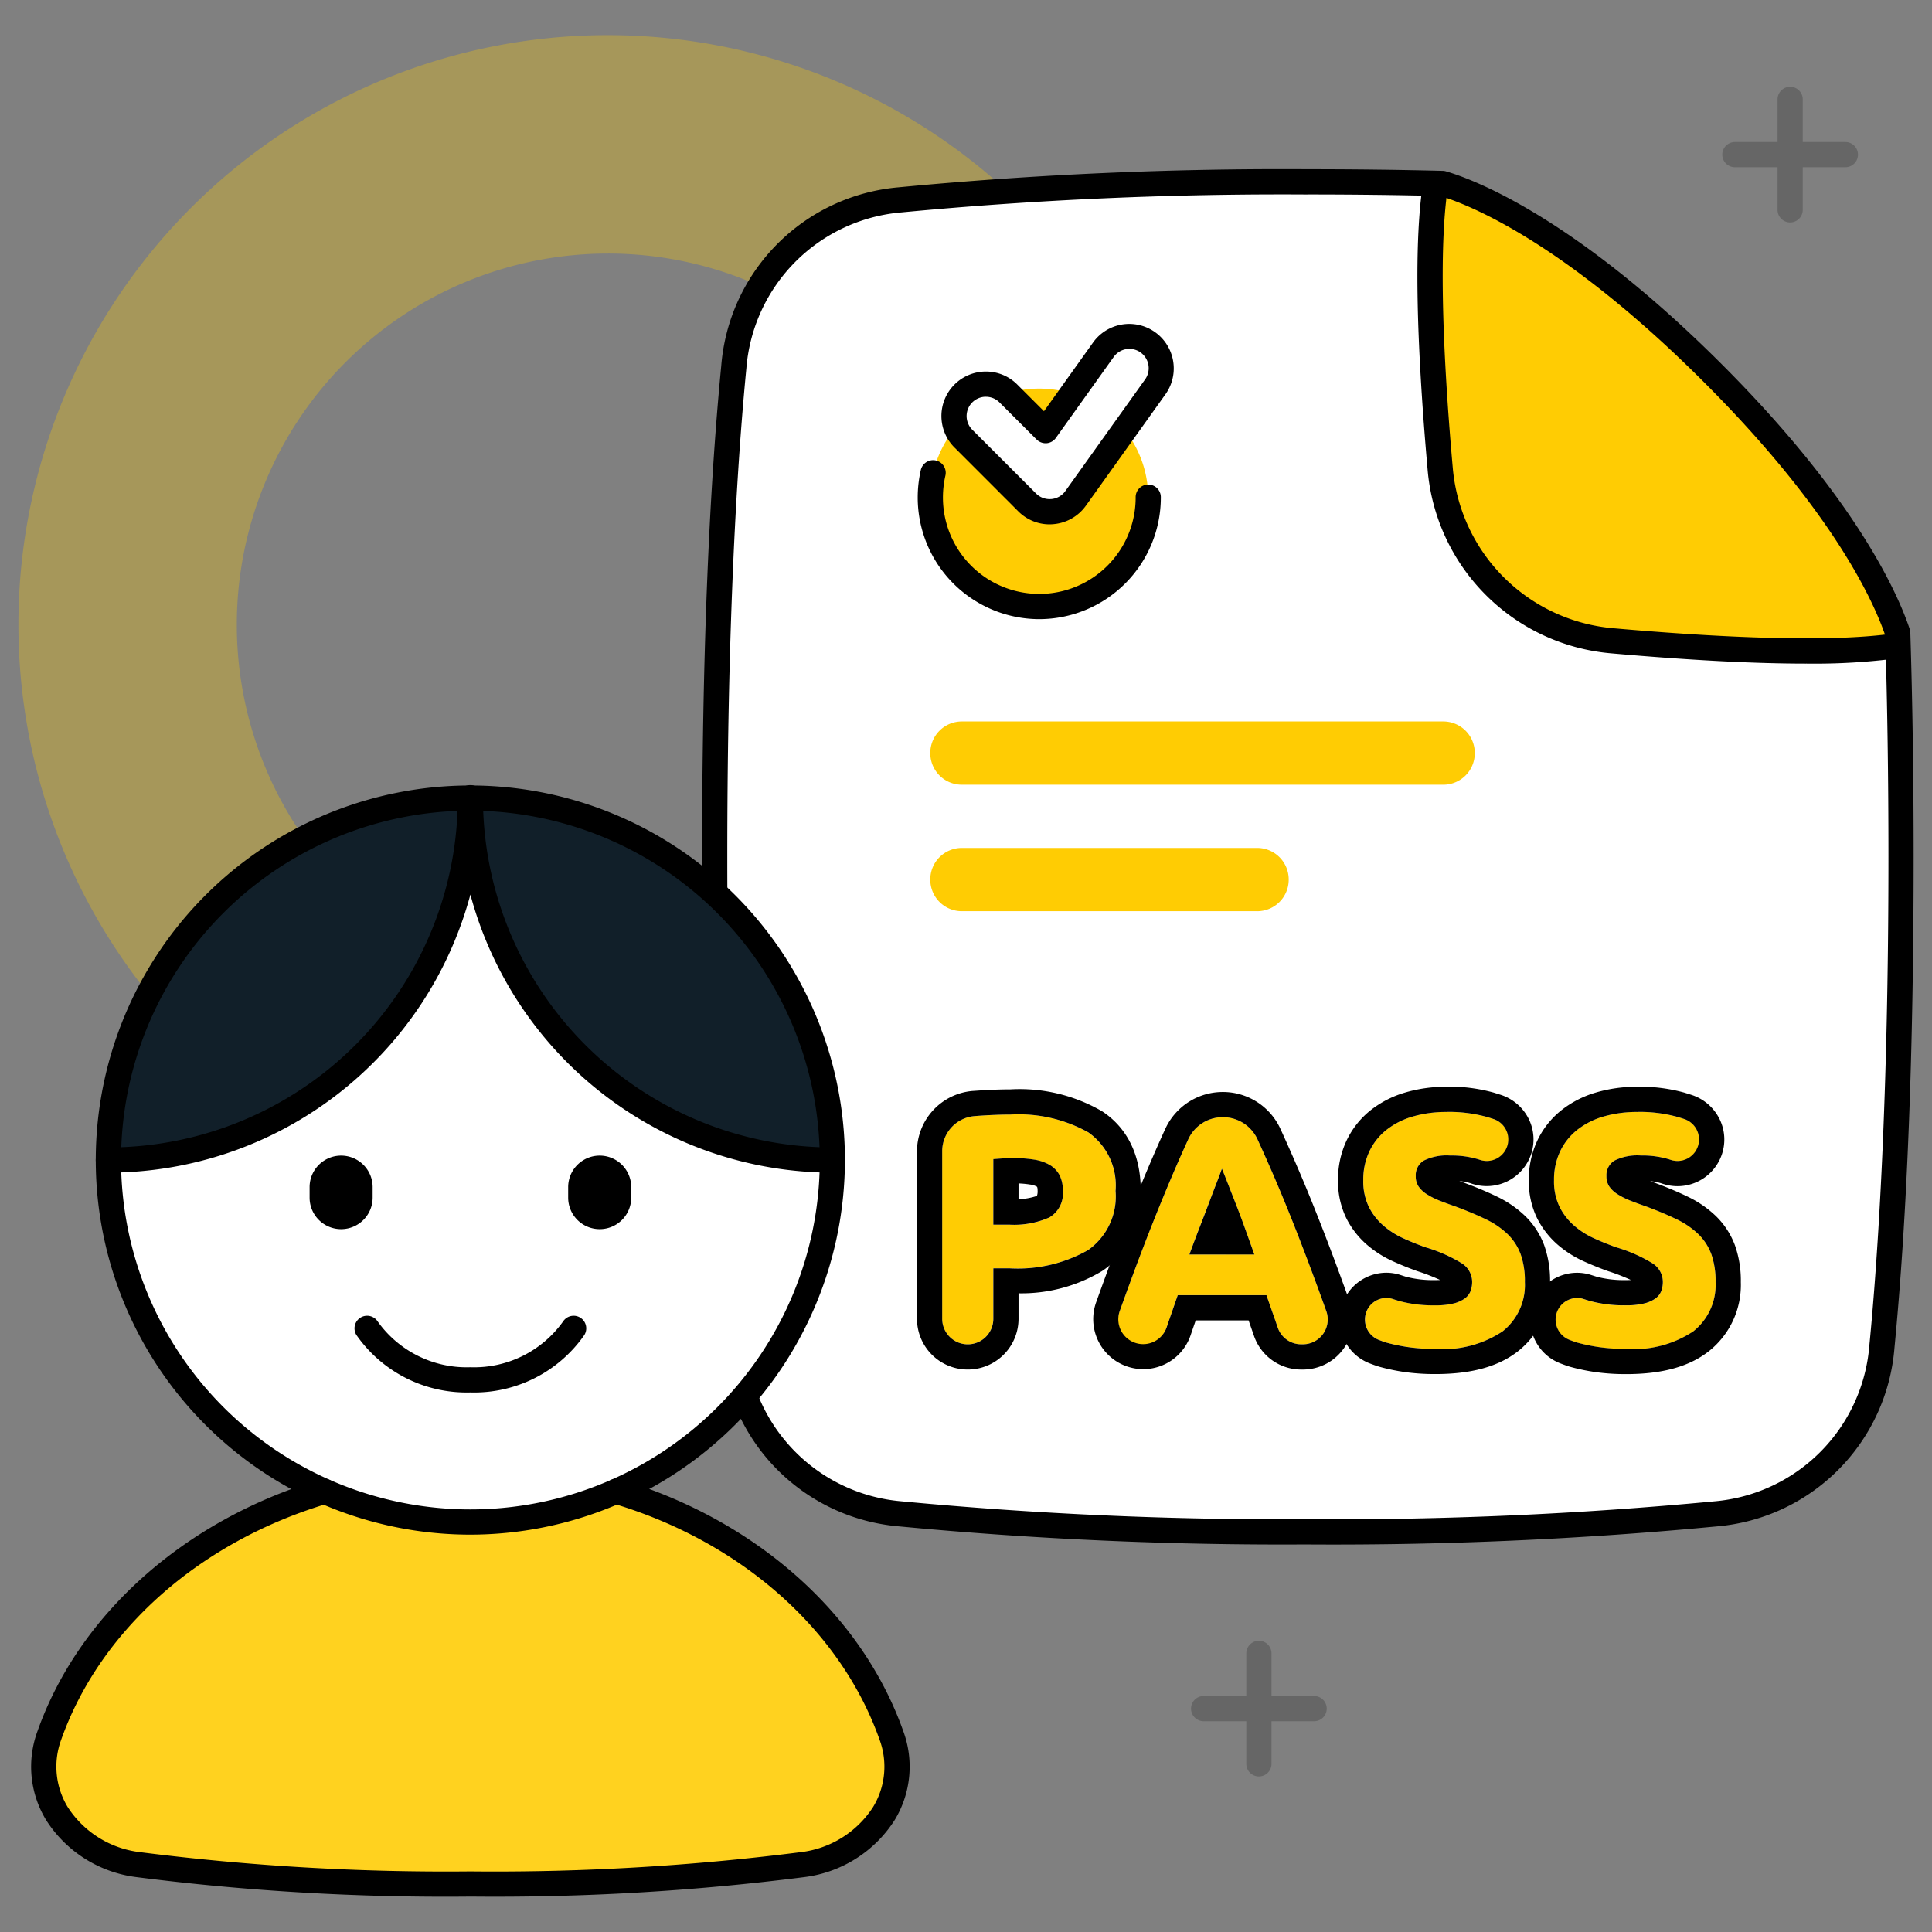 <?xml version="1.0" encoding="UTF-8"?>
<svg xmlns="http://www.w3.org/2000/svg" xmlns:xlink="http://www.w3.org/1999/xlink" id="Pass_your_SPSV" data-name="Pass your SPSV" width="160" height="160" viewBox="0 0 160 160">
  <rect x="0" y="0" width="160" height="160" fill="#808080" stroke="none"/>
  <defs>
    <clipPath id="clip-path">
      <rect id="Rectángulo_507" data-name="Rectángulo 507" width="160" height="160" fill="none"></rect>
    </clipPath>
    <clipPath id="clip-path-3">
      <rect id="Rectángulo_503" data-name="Rectángulo 503" width="108.352" height="118.447" fill="none"></rect>
    </clipPath>
    <clipPath id="clip-path-4">
      <rect id="Rectángulo_504" data-name="Rectángulo 504" width="11.235" height="11.235" fill="none"></rect>
    </clipPath>
  </defs>
  <g id="Grupo_6243" data-name="Grupo 6243" clip-path="url(#clip-path)">
    <g id="Grupo_6242" data-name="Grupo 6242">
      <g id="Grupo_6241" data-name="Grupo 6241" clip-path="url(#clip-path)">
        <g id="Grupo_6234" data-name="Grupo 6234" transform="translate(1.521 2.931)" opacity="0.3" style="mix-blend-mode: normal;isolation: isolate">
          <g id="Grupo_6233" data-name="Grupo 6233">
            <g id="Grupo_6232" data-name="Grupo 6232" clip-path="url(#clip-path-3)">
              <path id="Trazado_1670" data-name="Trazado 1670" d="M57.121,101.382l-2.449-2.449L27.884,72.145A30.741,30.741,0,0,1,71.357,28.67L91.573,48.884a52.282,52.282,0,0,1,17.654-7.9L84.2,15.961A48.808,48.808,0,0,0,15.173,84.985l35.148,35.148a53.024,53.024,0,0,1,6.8-18.751" transform="translate(-0.874 -1.685)" fill="#fc0"></path>
            </g>
          </g>
        </g>
        <path id="Trazado_1671" data-name="Trazado 1671" d="M94.306,8.8c2.073.607,10.224,3.591,22.235,15.557,11.238,11.195,14.584,19.024,15.47,21.677.169,5.4.27,11.557.27,18.532,0,19.294-.783,32.3-1.581,40.551a15.149,15.149,0,0,1-13.748,13.857,331.552,331.552,0,0,1-33.795,1.49,331.552,331.552,0,0,1-33.795-1.49,15.149,15.149,0,0,1-13.748-13.857c-.8-8.252-1.581-21.257-1.581-40.551s.783-32.3,1.581-40.553A15.149,15.149,0,0,1,49.362,10.15,331.552,331.552,0,0,1,83.156,8.66c4.009,0,7.718.05,11.15.136" transform="translate(25.155 6.401)" fill="#fff"></path>
        <path id="Trazado_1672" data-name="Trazado 1672" d="M94.306,8.8c2.073.607,10.224,3.591,22.235,15.557,11.238,11.195,14.584,19.024,15.47,21.677.169,5.4.27,11.557.27,18.532,0,19.294-.783,32.3-1.581,40.551a15.149,15.149,0,0,1-13.748,13.857,331.552,331.552,0,0,1-33.795,1.49,331.552,331.552,0,0,1-33.795-1.49,15.149,15.149,0,0,1-13.748-13.857c-.8-8.252-1.581-21.257-1.581-40.551s.783-32.3,1.581-40.553A15.149,15.149,0,0,1,49.362,10.15,331.552,331.552,0,0,1,83.156,8.66c4.009,0,7.718.05,11.15.136" transform="translate(25.155 6.401)" fill="#fff"></path>
        <path id="Trazado_1673" data-name="Trazado 1673" d="M69.572,8.688c2.48.786,10.442,4.014,21.936,15.466,10.795,10.753,14.311,18.4,15.355,21.339l.047,1.379c-5.657.857-15.52.306-23.555-.407A15.671,15.671,0,0,1,69.078,32.2C68.36,24.15,67.807,14.27,68.7,8.66l.875.028" transform="translate(50.436 6.401)" fill="#ffcc03"></path>
        <path id="Trazado_1674" data-name="Trazado 1674" d="M83.6,121.947a335.646,335.646,0,0,1-33.9-1.5,16.123,16.123,0,0,1-14.68-14.795C33.967,94.787,33.433,81.109,33.433,65s.534-29.783,1.586-40.654A16.125,16.125,0,0,1,49.7,9.556a335.485,335.485,0,0,1,33.9-1.5c3.786,0,7.546.045,11.176.136a.988.988,0,0,1,.266.042c2.259.659,10.567,3.751,22.68,15.819C129.014,35.3,132.478,43.248,133.443,46.14a1.018,1.018,0,0,1,.052.3c.181,5.75.273,11.995.273,18.565,0,16.106-.534,29.784-1.586,40.654A16.128,16.128,0,0,1,117.5,120.45a335.658,335.658,0,0,1-33.9,1.5m0-111.8a333.242,333.242,0,0,0-33.687,1.485A14.072,14.072,0,0,0,37.1,24.55C36.066,35.2,35.52,49.19,35.52,65c0,19.979.859,33.026,1.579,40.452a14.074,14.074,0,0,0,12.816,12.92A334.036,334.036,0,0,0,83.6,119.858a334.048,334.048,0,0,0,33.687-1.483,14.077,14.077,0,0,0,12.816-12.92c.72-7.426,1.579-20.473,1.579-40.452,0-6.489-.089-12.661-.266-18.344-.983-2.864-4.374-10.374-15.169-21.123C104.71,14.037,96.9,10.98,94.584,10.277c-3.569-.087-7.264-.13-10.984-.13" transform="translate(24.711 5.957)"></path>
        <path id="Trazado_1675" data-name="Trazado 1675" d="M99.67,48.915c-4.308,0-9.69-.283-16.106-.849A16.684,16.684,0,0,1,68.34,32.854c-.984-11.12-1.108-19.129-.37-23.8a1.044,1.044,0,1,1,2.063.327c-.7,4.437-.569,12.49.388,23.29A14.6,14.6,0,0,0,83.745,45.988c10.783.95,18.84,1.092,23.311.41a1.044,1.044,0,0,1,.313,2.064,53.2,53.2,0,0,1-7.7.452" transform="translate(49.888 6.042)"></path>
        <path id="Trazado_1676" data-name="Trazado 1676" d="M86.782,39.593H46.909A2.61,2.61,0,0,1,44.3,36.985v-.021a2.61,2.61,0,0,1,2.609-2.609H86.782a2.61,2.61,0,0,1,2.609,2.609v.021a2.61,2.61,0,0,1-2.609,2.609" transform="translate(32.743 25.393)" fill="#ffcc03"></path>
        <path id="Trazado_1677" data-name="Trazado 1677" d="M71.373,45.617H46.909A2.61,2.61,0,0,1,44.3,43.009v-.021a2.61,2.61,0,0,1,2.609-2.609H71.373a2.61,2.61,0,0,1,2.609,2.609v.021a2.61,2.61,0,0,1-2.609,2.609" transform="translate(32.743 29.845)" fill="#ffcc03"></path>
        <path id="Trazado_1678" data-name="Trazado 1678" d="M62.345,27.529a9.023,9.023,0,1,1-9.023-9.023,9.023,9.023,0,0,1,9.023,9.023" transform="translate(32.743 13.678)" fill="#ffcc03"></path>
        <path id="Trazado_1679" data-name="Trazado 1679" d="M53.765,35.069A10.078,10.078,0,0,1,43.7,25a10.24,10.24,0,0,1,.254-2.266,1.044,1.044,0,1,1,2.035.466,8.138,8.138,0,0,0-.2,1.8,7.98,7.98,0,1,0,15.96,0,1.043,1.043,0,1,1,2.085,0A10.079,10.079,0,0,1,53.765,35.069" transform="translate(32.301 16.205)"></path>
        <path id="Trazado_1680" data-name="Trazado 1680" d="M53.352,30.543a2.642,2.642,0,0,1-1.868-.774L46.2,24.486a2.642,2.642,0,1,1,3.736-3.736l3.078,3.078,4.791-6.708a2.642,2.642,0,0,1,4.3,3.071l-6.6,9.245a2.647,2.647,0,0,1-1.932,1.1c-.073.005-.144.009-.217.009" transform="translate(33.577 11.836)" fill="#fff"></path>
        <path id="Trazado_1681" data-name="Trazado 1681" d="M53.8,32.032a3.66,3.66,0,0,1-2.607-1.082l-5.282-5.282a3.684,3.684,0,0,1,2.605-6.29h0a3.654,3.654,0,0,1,2.6,1.08l2.209,2.207L57.4,16.959a3.686,3.686,0,0,1,6,4.283l-6.605,9.245a3.68,3.68,0,0,1-2.7,1.53c-.1.009-.2.014-.3.014M48.512,21.465a1.6,1.6,0,0,0-1.13,2.727l5.283,5.283a1.588,1.588,0,0,0,1.13.468l.132-.005a1.591,1.591,0,0,0,1.167-.663L61.7,20.029a1.6,1.6,0,0,0-.372-2.228,1.595,1.595,0,0,0-2.23.37l-4.791,6.708a1.046,1.046,0,0,1-.762.435,1.067,1.067,0,0,1-.824-.3l-3.08-3.078a1.581,1.581,0,0,0-1.129-.468" transform="translate(33.133 11.392)"></path>
        <path id="Trazado_1682" data-name="Trazado 1682" d="M56.969,54.554a11.773,11.773,0,0,0-6.461-1.48q-1.166,0-2.713.11c-.089.005-.177.012-.266.019a2.921,2.921,0,0,0-2.666,2.922V69.985a2.117,2.117,0,0,0,4.235,0V65.8h1.33A11.8,11.8,0,0,0,56.941,64.3a5.434,5.434,0,0,0,2.28-4.9,5.365,5.365,0,0,0-2.252-4.845M53.74,61.6a7.209,7.209,0,0,1-3.311.6H49.1v-5.43c.217-.019.475-.037.774-.054s.6-.028.91-.028a10.607,10.607,0,0,1,1.682.122,3.709,3.709,0,0,1,1.29.435,2.186,2.186,0,0,1,.814.828,2.68,2.68,0,0,1,.283,1.3A2.3,2.3,0,0,1,53.74,61.6" transform="translate(33.16 39.229)" fill="#ffcc03"></path>
        <path id="Trazado_1683" data-name="Trazado 1683" d="M51.4,53.962a11.805,11.805,0,0,1,6.461,1.477,5.372,5.372,0,0,1,2.252,4.847,5.434,5.434,0,0,1-2.28,4.9,11.8,11.8,0,0,1-6.513,1.508h-1.33v4.179a2.117,2.117,0,0,1-4.235,0V57.012a2.919,2.919,0,0,1,2.666-2.922l.266-.021q1.547-.107,2.713-.108m-1.41,9.12h1.33a7.212,7.212,0,0,0,3.311-.6,2.3,2.3,0,0,0,1.111-2.228,2.668,2.668,0,0,0-.283-1.3,2.162,2.162,0,0,0-.814-.828,3.674,3.674,0,0,0-1.29-.435,10.6,10.6,0,0,0-1.682-.123c-.31,0-.61.01-.91.028s-.557.037-.774.056v5.428M51.4,51.875c-.817,0-1.779.037-2.859.113l-.287.019a5.031,5.031,0,0,0-4.586,5.005V70.872a4.2,4.2,0,0,0,8.409,0V68.765a12.985,12.985,0,0,0,6.908-1.838c1.466-.97,3.216-2.908,3.216-6.642,0-3.713-1.736-5.633-3.193-6.588A13.593,13.593,0,0,0,51.4,51.875m.677,9.1V59.665a7.536,7.536,0,0,1,.948.09,1.575,1.575,0,0,1,.562.172c.038.021.07.11.07.33a1.122,1.122,0,0,1-.057.44,5.19,5.19,0,0,1-1.522.273" transform="translate(32.273 38.342)"></path>
        <path id="Trazado_1684" data-name="Trazado 1684" d="M69.436,66.392q-.955-2.577-1.868-4.859T65.755,57.2q-.483-1.1-.977-2.179a3.16,3.16,0,0,0-5.72-.019q-.5,1.085-.981,2.2-.887,2.05-1.8,4.329t-1.866,4.859q-.506,1.37-1.042,2.868a2.056,2.056,0,1,0,3.88,1.358c.07-.2.139-.409.212-.616q.357-1.036.715-2.064h7.344q.36,1.025.72,2.059c.075.21.146.419.217.626A2.05,2.05,0,0,0,68.4,72.011h.141A2.058,2.058,0,0,0,70.48,69.26q-.537-1.5-1.043-2.868m-10.3-1.819q.446-1.218.875-2.33t.781-2.037q.347-.923.621-1.63t.414-1.115c.113.268.261.635.443,1.1s.4,1.012.64,1.63.5,1.3.769,2.04.548,1.522.837,2.337Z" transform="translate(39.359 39.321)" fill="#ffcc03"></path>
        <path id="Trazado_1685" data-name="Trazado 1685" d="M62.8,54.086a3.146,3.146,0,0,1,2.864,1.824q.493,1.077.977,2.179.9,2.05,1.812,4.33t1.868,4.859q.509,1.367,1.045,2.868a2.058,2.058,0,0,1-1.937,2.75h-.141a2.049,2.049,0,0,1-1.943-1.386c-.07-.207-.143-.417-.216-.628q-.363-1.033-.72-2.057H59.064q-.357,1.03-.715,2.064c-.071.207-.143.412-.21.616a2.056,2.056,0,1,1-3.882-1.358q.537-1.5,1.043-2.868.952-2.58,1.864-4.859t1.8-4.33q.483-1.111.983-2.2A3.139,3.139,0,0,1,62.8,54.086M60.026,65.46h5.381q-.433-1.223-.837-2.339t-.77-2.04q-.363-.923-.638-1.628t-.443-1.1q-.141.41-.416,1.115t-.621,1.63c-.231.616-.492,1.3-.779,2.035s-.579,1.518-.877,2.332M62.8,52a5.239,5.239,0,0,0-4.751,3.017q-.511,1.109-1,2.245c-.595,1.374-1.207,2.849-1.819,4.383s-1.249,3.186-1.885,4.911q-.509,1.377-1.05,2.889a4.143,4.143,0,1,0,7.824,2.729l.205-.6.228-.659h4.379l.231.661.212.61a4.135,4.135,0,0,0,3.917,2.8h.141a4.144,4.144,0,0,0,3.9-5.543q-.54-1.508-1.05-2.887c-.638-1.722-1.273-3.374-1.889-4.91-.6-1.51-1.223-2.988-1.84-4.393q-.49-1.119-.99-2.209A5.242,5.242,0,0,0,62.8,52" transform="translate(38.472 38.434)"></path>
        <path id="Trazado_1686" data-name="Trazado 1686" d="M76.875,63.074a6.825,6.825,0,0,0-1.805-1.235q-1.085-.53-2.551-1.073c-.47-.162-.9-.32-1.289-.475a6,6,0,0,1-1.031-.515,2.332,2.332,0,0,1-.692-.638,1.484,1.484,0,0,1-.245-.868,1.42,1.42,0,0,1,.666-1.29,4.259,4.259,0,0,1,2.184-.421,7.566,7.566,0,0,1,2.322.313l.125.042a1.783,1.783,0,1,0,1.13-3.381q-.271-.091-.563-.177a11.8,11.8,0,0,0-3.285-.407,9.753,9.753,0,0,0-2.878.395,6.343,6.343,0,0,0-2.17,1.127,4.992,4.992,0,0,0-1.384,1.777,5.484,5.484,0,0,0-.489,2.348,4.871,4.871,0,0,0,.461,2.212,5.02,5.02,0,0,0,1.2,1.546,6.75,6.75,0,0,0,1.654,1.059c.616.282,1.231.529,1.845.746a12.415,12.415,0,0,1,2.988,1.318,1.82,1.82,0,0,1,.868,1.532,2.177,2.177,0,0,1-.136.788,1.369,1.369,0,0,1-.489.61,2.712,2.712,0,0,1-.937.407,6.035,6.035,0,0,1-1.478.15,10.725,10.725,0,0,1-3.026-.367c-.169-.049-.332-.1-.489-.153a1.771,1.771,0,0,0-2.219,1.1,1.809,1.809,0,0,0,1.063,2.289c.259.1.49.183.64.224a14.56,14.56,0,0,0,1.777.367,15.475,15.475,0,0,0,2.254.15,8.912,8.912,0,0,0,5.563-1.452A4.9,4.9,0,0,0,78.3,67.038a6.676,6.676,0,0,0-.351-2.308,4.472,4.472,0,0,0-1.073-1.656" transform="translate(47.983 39.136)" fill="#ffcc03"></path>
        <path id="Trazado_1687" data-name="Trazado 1687" d="M72.727,53.836a11.713,11.713,0,0,1,3.283.407c.195.057.384.117.563.176a1.781,1.781,0,0,1-.543,3.478,1.825,1.825,0,0,1-.586-.1l-.125-.042A7.632,7.632,0,0,0,73,57.446a4.266,4.266,0,0,0-2.186.421,1.417,1.417,0,0,0-.664,1.289,1.49,1.49,0,0,0,.245.87,2.35,2.35,0,0,0,.692.637,5.878,5.878,0,0,0,1.031.517c.388.155.819.313,1.289.475q1.466.545,2.551,1.073a6.814,6.814,0,0,1,1.805,1.235,4.48,4.48,0,0,1,1.073,1.656,6.663,6.663,0,0,1,.351,2.308,4.9,4.9,0,0,1-1.845,4.083,8.906,8.906,0,0,1-5.565,1.452,15.485,15.485,0,0,1-2.252-.148,14.831,14.831,0,0,1-1.777-.367c-.15-.042-.381-.125-.64-.224a1.809,1.809,0,0,1-1.063-2.289,1.78,1.78,0,0,1,1.67-1.191,1.762,1.762,0,0,1,.548.089c.158.054.322.1.489.155a10.742,10.742,0,0,0,3.026.367,6.128,6.128,0,0,0,1.48-.15,2.727,2.727,0,0,0,.937-.407,1.381,1.381,0,0,0,.489-.61,2.19,2.19,0,0,0,.136-.788,1.819,1.819,0,0,0-.87-1.534,12.444,12.444,0,0,0-2.986-1.317q-.923-.326-1.845-.746a6.76,6.76,0,0,1-1.656-1.059A5.062,5.062,0,0,1,66.266,61.7a4.848,4.848,0,0,1-.461-2.212,5.454,5.454,0,0,1,.489-2.348,4.994,4.994,0,0,1,1.384-1.779,6.327,6.327,0,0,1,2.17-1.127,9.8,9.8,0,0,1,2.878-.393m0-2.087a11.852,11.852,0,0,0-3.492.487,8.431,8.431,0,0,0-2.878,1.5A7.1,7.1,0,0,0,64.4,56.252a7.555,7.555,0,0,0-.685,3.231,6.928,6.928,0,0,0,.687,3.157,7.156,7.156,0,0,0,1.687,2.177A8.916,8.916,0,0,0,68.25,66.2c.664.3,1.343.577,2.016.816a16.636,16.636,0,0,1,1.908.739c-.113.005-.245.009-.4.009a8.848,8.848,0,0,1-2.431-.278c-.146-.043-.285-.089-.421-.134a3.819,3.819,0,0,0-1.21-.2,3.884,3.884,0,0,0-1.358,7.515c.336.129.635.231.826.285a16.863,16.863,0,0,0,2.035.423,17.851,17.851,0,0,0,2.56.17c2.99,0,5.231-.621,6.856-1.9a7,7,0,0,0,2.642-5.725,8.754,8.754,0,0,0-.482-3.033,6.58,6.58,0,0,0-1.569-2.421,8.93,8.93,0,0,0-2.351-1.621c-.776-.377-1.7-.767-2.741-1.153-.127-.043-.25-.087-.367-.129a4.339,4.339,0,0,1,.915.176l.1.035a3.933,3.933,0,0,0,1.25.205,3.883,3.883,0,0,0,3.637-2.534,3.838,3.838,0,0,0-.148-3.007,3.932,3.932,0,0,0-2.289-2.005c-.2-.066-.414-.132-.633-.2a13.8,13.8,0,0,0-3.871-.492" transform="translate(47.096 38.249)"></path>
        <path id="Trazado_1688" data-name="Trazado 1688" d="M87.031,64.73a4.494,4.494,0,0,0-1.073-1.656,6.854,6.854,0,0,0-1.805-1.235q-1.085-.53-2.551-1.073c-.47-.162-.9-.32-1.289-.475a6,6,0,0,1-1.031-.515,2.355,2.355,0,0,1-.692-.638,1.486,1.486,0,0,1-.245-.87,1.421,1.421,0,0,1,.664-1.289,4.27,4.27,0,0,1,2.186-.421,7.574,7.574,0,0,1,2.322.313c.042.014.083.026.125.042a1.783,1.783,0,1,0,1.13-3.381c-.181-.061-.369-.12-.565-.177a11.776,11.776,0,0,0-3.283-.407,9.754,9.754,0,0,0-2.878.395,6.371,6.371,0,0,0-2.17,1.125,5.013,5.013,0,0,0-1.384,1.779A5.479,5.479,0,0,0,74,58.6a4.847,4.847,0,0,0,.461,2.212,5.041,5.041,0,0,0,1.195,1.546,6.76,6.76,0,0,0,1.656,1.059c.616.282,1.231.529,1.845.746a12.443,12.443,0,0,1,2.986,1.317,1.821,1.821,0,0,1,.87,1.534,2.177,2.177,0,0,1-.136.788,1.381,1.381,0,0,1-.489.61,2.712,2.712,0,0,1-.937.407,6.121,6.121,0,0,1-1.478.15,10.725,10.725,0,0,1-3.026-.367q-.248-.073-.48-.151a1.792,1.792,0,0,0-1.2,3.376c.273.1.517.193.673.237a14.49,14.49,0,0,0,1.777.367,15.475,15.475,0,0,0,2.254.15,8.912,8.912,0,0,0,5.563-1.452,4.9,4.9,0,0,0,1.845-4.085,6.677,6.677,0,0,0-.351-2.308" transform="translate(54.696 39.136)" fill="#ffcc03"></path>
        <path id="Trazado_1689" data-name="Trazado 1689" d="M81.81,53.836a11.713,11.713,0,0,1,3.283.407c.195.057.384.117.563.176a1.781,1.781,0,0,1-.543,3.478,1.825,1.825,0,0,1-.586-.1l-.125-.042a7.632,7.632,0,0,0-2.322-.311,4.266,4.266,0,0,0-2.186.421,1.417,1.417,0,0,0-.664,1.289,1.49,1.49,0,0,0,.245.87,2.35,2.35,0,0,0,.692.637,5.878,5.878,0,0,0,1.031.517c.388.155.819.313,1.289.475q1.466.545,2.551,1.073a6.814,6.814,0,0,1,1.805,1.235,4.48,4.48,0,0,1,1.073,1.656,6.663,6.663,0,0,1,.351,2.308,4.9,4.9,0,0,1-1.845,4.083,8.9,8.9,0,0,1-5.565,1.452,15.486,15.486,0,0,1-2.252-.148,14.829,14.829,0,0,1-1.777-.367c-.157-.043-.4-.132-.673-.238a1.794,1.794,0,0,1,.647-3.463,1.73,1.73,0,0,1,.55.089c.155.052.315.1.482.151a10.721,10.721,0,0,0,3.024.367,6.127,6.127,0,0,0,1.48-.15,2.712,2.712,0,0,0,.937-.407,1.381,1.381,0,0,0,.489-.61A2.19,2.19,0,0,0,83.9,67.9a1.819,1.819,0,0,0-.87-1.534,12.443,12.443,0,0,0-2.986-1.317q-.924-.326-1.845-.746a6.76,6.76,0,0,1-1.656-1.059A5.063,5.063,0,0,1,75.349,61.7a4.848,4.848,0,0,1-.461-2.212,5.453,5.453,0,0,1,.489-2.348,4.993,4.993,0,0,1,1.384-1.779,6.343,6.343,0,0,1,2.17-1.127,9.8,9.8,0,0,1,2.878-.393m0-2.087a11.852,11.852,0,0,0-3.492.487,8.393,8.393,0,0,0-2.876,1.5,7.072,7.072,0,0,0-1.955,2.511,7.561,7.561,0,0,0-.685,3.231,6.928,6.928,0,0,0,.687,3.157,7.183,7.183,0,0,0,1.687,2.177A8.916,8.916,0,0,0,77.333,66.2c.666.3,1.344.577,2.016.816a16.635,16.635,0,0,1,1.908.739c-.113.005-.245.009-.4.009a8.848,8.848,0,0,1-2.431-.278c-.143-.043-.28-.087-.414-.13a3.828,3.828,0,0,0-1.21-.2,3.881,3.881,0,0,0-1.4,7.5c.35.136.663.245.863.3a16.826,16.826,0,0,0,2.037.423,17.808,17.808,0,0,0,2.558.17c2.99,0,5.231-.621,6.856-1.9a6.993,6.993,0,0,0,2.642-5.723,8.761,8.761,0,0,0-.482-3.033,6.579,6.579,0,0,0-1.569-2.421,8.929,8.929,0,0,0-2.351-1.621c-.776-.377-1.7-.767-2.741-1.153-.127-.043-.249-.087-.367-.129a4.339,4.339,0,0,1,.915.176l.1.033a3.924,3.924,0,0,0,1.254.207,3.883,3.883,0,0,0,3.637-2.534,3.837,3.837,0,0,0-.148-3.007,3.932,3.932,0,0,0-2.289-2.005c-.2-.066-.412-.132-.631-.2a13.822,13.822,0,0,0-3.873-.492" transform="translate(53.809 38.249)"></path>
        <g id="Grupo_6237" data-name="Grupo 6237" transform="translate(142.634 7.187)" opacity="0.2">
          <g id="Grupo_6236" data-name="Grupo 6236">
            <g id="Grupo_6235" data-name="Grupo 6235" clip-path="url(#clip-path-4)">
              <line id="Línea_17" data-name="Línea 17" y2="9.148" transform="translate(5.618 1.043)" fill="#fff"></line>
              <path id="Trazado_1690" data-name="Trazado 1690" d="M85.688,15.368a1.044,1.044,0,0,1-1.043-1.043V5.176a1.043,1.043,0,0,1,2.087,0v9.148a1.044,1.044,0,0,1-1.043,1.043" transform="translate(-80.07 -4.133)"></path>
              <line id="Línea_18" data-name="Línea 18" x1="9.148" transform="translate(1.044 5.617)" fill="#fff"></line>
              <path id="Trazado_1691" data-name="Trazado 1691" d="M92.206,8.85h-9.15a1.043,1.043,0,0,1,0-2.087h9.15a1.043,1.043,0,0,1,0,2.087" transform="translate(-82.014 -2.189)"></path>
            </g>
          </g>
        </g>
        <g id="Grupo_6240" data-name="Grupo 6240" transform="translate(98.638 135.883)" opacity="0.2">
          <g id="Grupo_6239" data-name="Grupo 6239">
            <g id="Grupo_6238" data-name="Grupo 6238" clip-path="url(#clip-path-4)">
              <line id="Línea_19" data-name="Línea 19" y2="9.148" transform="translate(5.618 1.043)" fill="#fff"></line>
              <path id="Trazado_1692" data-name="Trazado 1692" d="M82.688,89.368a1.044,1.044,0,0,1-1.043-1.044V79.176a1.043,1.043,0,1,1,2.087,0v9.148a1.044,1.044,0,0,1-1.043,1.044" transform="translate(-77.07 -78.133)"></path>
              <line id="Línea_20" data-name="Línea 20" x1="9.148" transform="translate(1.044 5.617)" fill="#fff"></line>
              <path id="Trazado_1693" data-name="Trazado 1693" d="M89.206,82.85h-9.15a1.043,1.043,0,0,1,0-2.087h9.15a1.043,1.043,0,1,1,0,2.087" transform="translate(-79.014 -76.189)"></path>
            </g>
          </g>
        </g>
        <path id="Trazado_1694" data-name="Trazado 1694" d="M5.163,67.981A29.977,29.977,0,1,0,35.14,38,29.977,29.977,0,0,0,5.163,67.981" transform="translate(3.816 28.09)" fill="#fff"></path>
        <path id="Trazado_1695" data-name="Trazado 1695" d="M25.322,71.017C14.414,74.273,5.885,81.8,2.546,91.233c-1.812,5.117,1.941,9.93,7.317,10.69a198.174,198.174,0,0,0,27.553,1.612,198.493,198.493,0,0,0,27.553-1.612c5.374-.76,9.13-5.574,7.317-10.69C68.944,81.8,60.416,74.273,49.51,71.02a30.071,30.071,0,0,1-24.188,0Z" transform="translate(1.541 52.491)" fill="#ffd21f"></path>
        <path id="Trazado_1696" data-name="Trazado 1696" d="M5.163,67.981C20.836,67.907,33.693,54.774,35.14,38,19.466,38.079,6.61,51.211,5.163,67.981" transform="translate(3.816 28.09)" fill="#111f29"></path>
        <path id="Trazado_1697" data-name="Trazado 1697" d="M52.376,67.981C36.7,67.907,23.846,54.774,22.4,38c15.675.075,28.53,13.207,29.977,29.977" transform="translate(16.556 28.09)" fill="#111f29"></path>
        <path id="Trazado_1698" data-name="Trazado 1698" d="M35.582,99.446A31.021,31.021,0,1,1,66.6,68.425,31.055,31.055,0,0,1,35.582,99.446m0-59.955A28.933,28.933,0,1,0,64.518,68.425,28.967,28.967,0,0,0,35.582,39.491" transform="translate(3.373 27.646)"></path>
        <path id="Trazado_1699" data-name="Trazado 1699" d="M37.858,105.02a202.261,202.261,0,0,1-27.7-1.619,10.387,10.387,0,0,1-7.431-4.711,8.493,8.493,0,0,1-.722-7.363c3.438-9.71,12.21-17.51,23.461-20.864a1.044,1.044,0,0,1,.6,2C15.449,75.627,7.19,82.94,3.972,92.023a6.442,6.442,0,0,0,.539,5.584,8.28,8.28,0,0,0,5.939,3.727,200.554,200.554,0,0,0,27.407,1.6,200.635,200.635,0,0,0,27.409-1.6,8.285,8.285,0,0,0,5.941-3.729,6.438,6.438,0,0,0,.537-5.583c-3.217-9.083-11.475-16.4-22.092-19.562a1.044,1.044,0,0,1,.6-2C61.5,73.816,70.273,81.616,73.712,91.326a8.495,8.495,0,0,1-.72,7.362A10.389,10.389,0,0,1,65.56,103.4a202.423,202.423,0,0,1-27.7,1.619" transform="translate(1.097 52.048)"></path>
        <path id="Trazado_1700" data-name="Trazado 1700" d="M65.56,69.468a31.077,31.077,0,0,1-29.977-23.03A31.078,31.078,0,0,1,5.6,69.468a1.043,1.043,0,0,1,0-2.087A28.968,28.968,0,0,0,34.539,38.447a1.043,1.043,0,1,1,2.085,0A28.969,28.969,0,0,0,65.56,67.381a1.043,1.043,0,0,1,0,2.087" transform="translate(3.373 27.646)"></path>
        <path id="Trazado_1701" data-name="Trazado 1701" d="M26.483,69.015a11.119,11.119,0,0,1-9.438-4.755,1.044,1.044,0,0,1,1.746-1.144,9.047,9.047,0,0,0,7.694,3.812,9.04,9.04,0,0,0,7.69-3.812,1.044,1.044,0,0,1,1.746,1.144,11.114,11.114,0,0,1-9.437,4.755Z" transform="translate(12.472 46.301)"></path>
        <path id="Trazado_1702" data-name="Trazado 1702" d="M17.353,61.119a2.61,2.61,0,0,1-2.61-2.61v-.87a2.61,2.61,0,0,1,5.221,0v.87a2.61,2.61,0,0,1-2.61,2.61" transform="translate(10.897 40.674)"></path>
        <path id="Trazado_1703" data-name="Trazado 1703" d="M29.666,61.119a2.61,2.61,0,0,1-2.61-2.61v-.87a2.61,2.61,0,0,1,5.221,0v.87a2.61,2.61,0,0,1-2.61,2.61" transform="translate(19.998 40.674)"></path>
      </g>
    </g>
  </g>
</svg>
